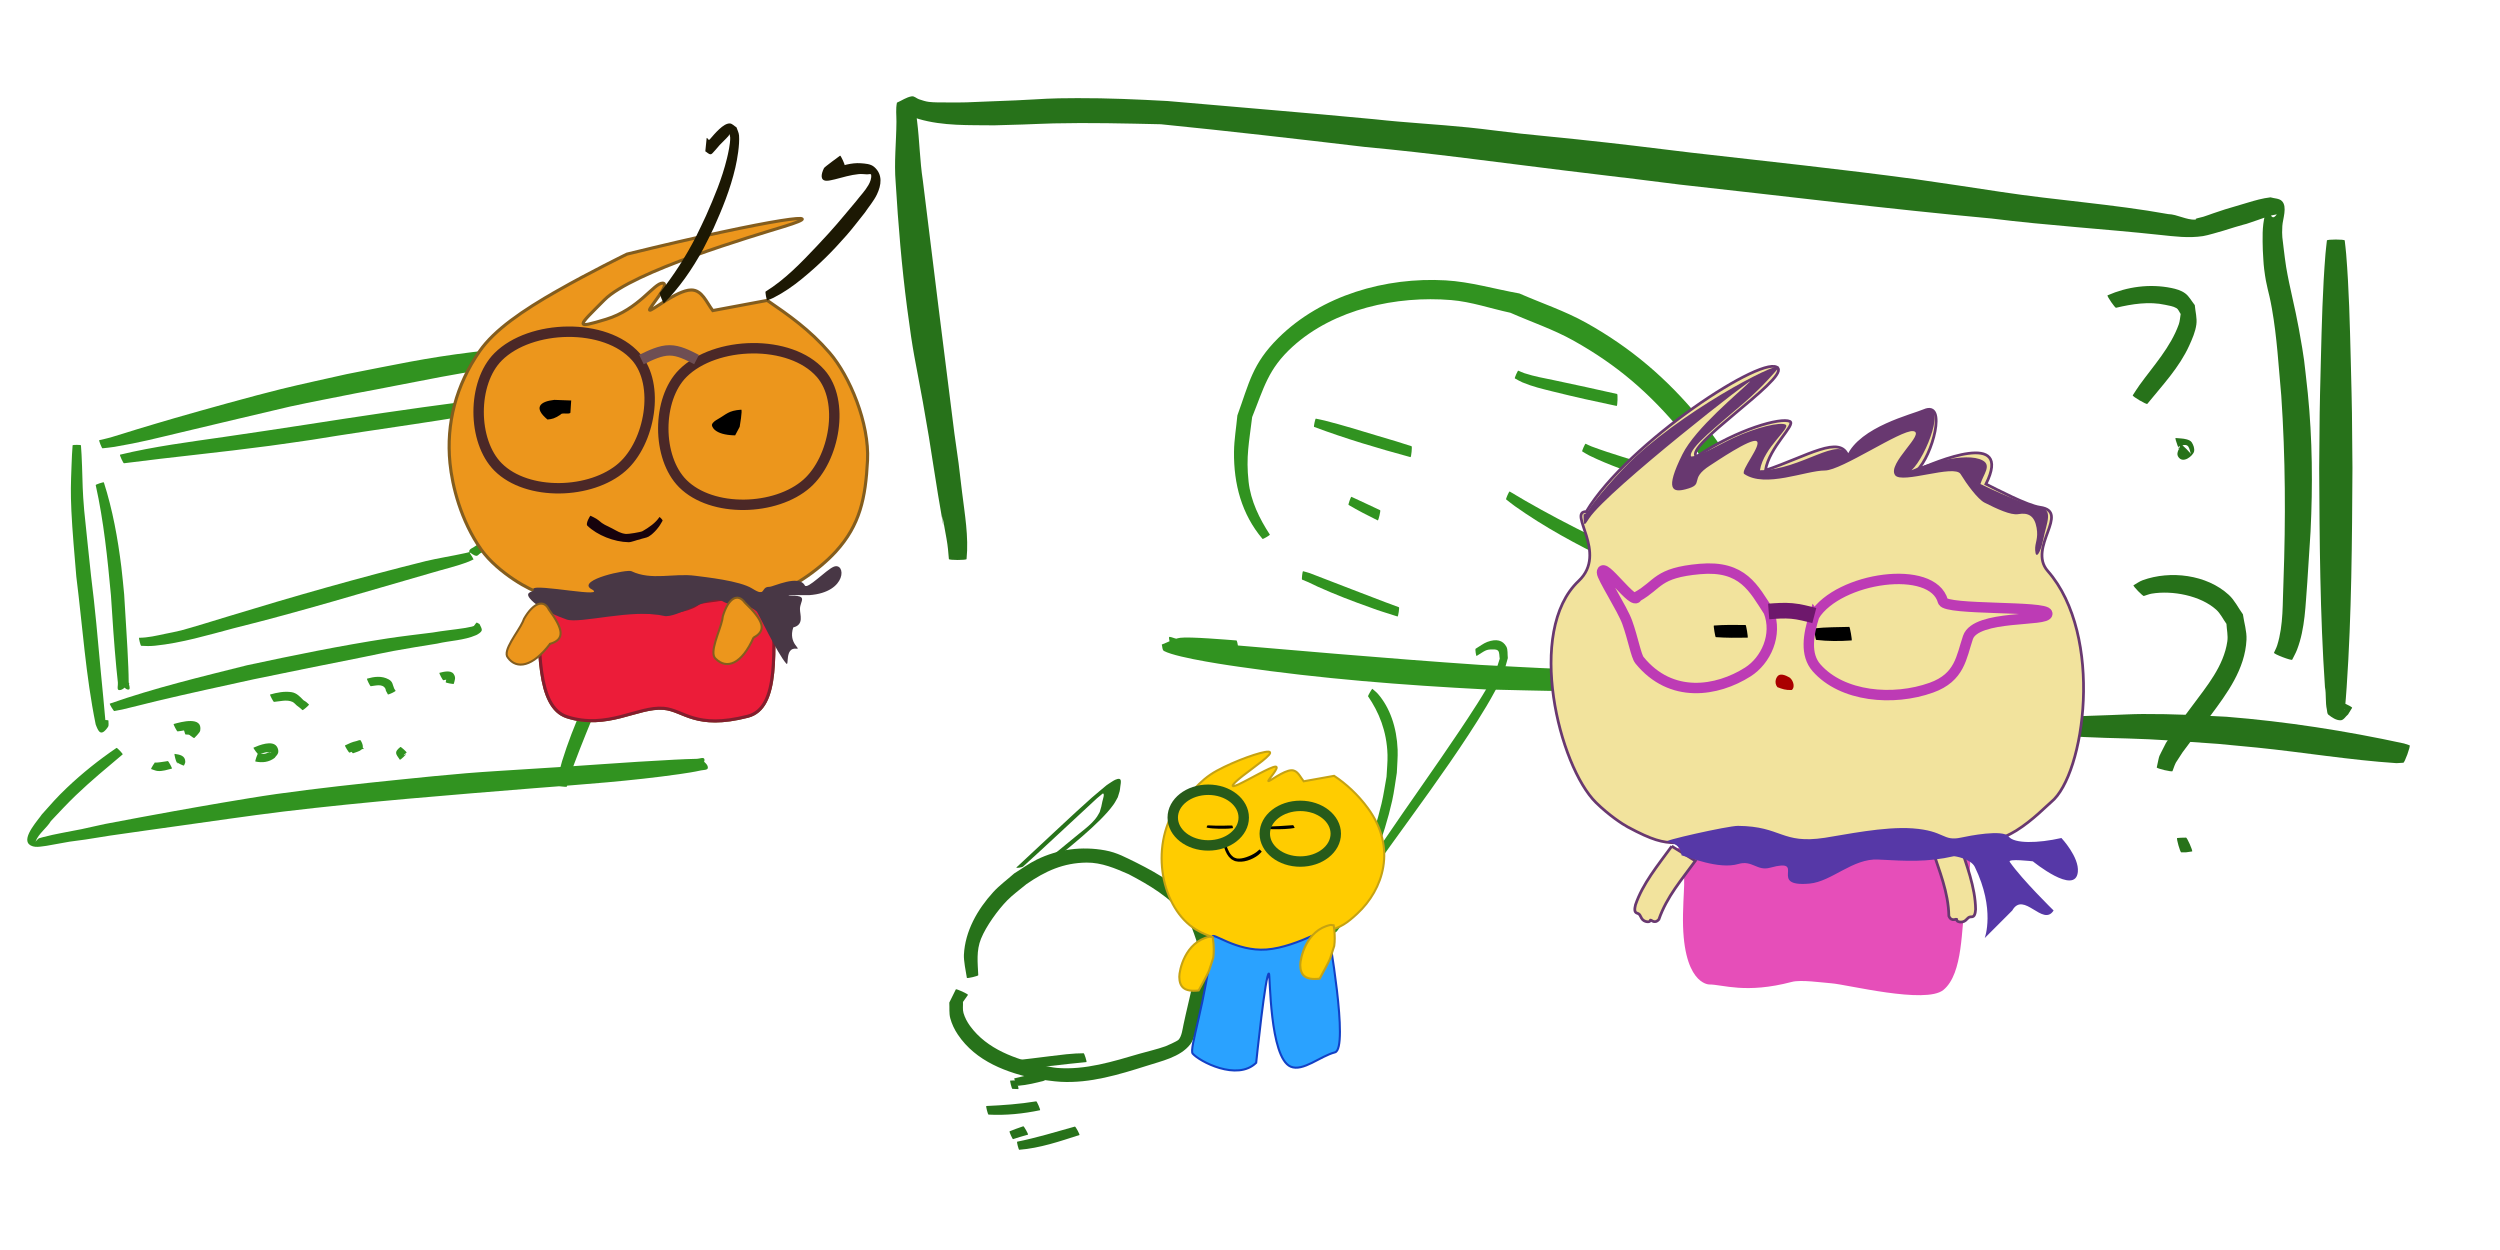 <?xml version="1.0" encoding="UTF-8" standalone="no"?>
<svg
   xmlns:dc="http://purl.org/dc/elements/1.1/"
   xmlns:cc="http://creativecommons.org/ns#"
   xmlns:rdf="http://www.w3.org/1999/02/22-rdf-syntax-ns#"
   xmlns:svg="http://www.w3.org/2000/svg"
   xmlns="http://www.w3.org/2000/svg"
   xmlns:sodipodi="http://sodipodi.sourceforge.net/DTD/sodipodi-0.dtd"
   xmlns:inkscape="http://www.inkscape.org/namespaces/inkscape"
   width="240mm"
   height="120mm"
   viewBox="0 0 240 120"
   version="1.1"
   id="svg877"
   inkscape:version="1.0.1 (3bc2e813f5, 2020-09-07)"
   sodipodi:docname="001credit.svg">
  <defs
     id="defs871">
    <inkscape:path-effect
       effect="bspline"
       id="path-effect4964"
       is_visible="true"
       lpeversion="1"
       weight="33.333"
       steps="2"
       helper_size="0"
       apply_no_weight="true"
       apply_with_weight="true"
       only_selected="false" />
    <inkscape:path-effect
       effect="bspline"
       id="path-effect1155"
       is_visible="true"
       lpeversion="1"
       weight="33.333"
       steps="2"
       helper_size="0"
       apply_no_weight="true"
       apply_with_weight="true"
       only_selected="false" />
    <inkscape:path-effect
       effect="bspline"
       id="path-effect1136"
       is_visible="true"
       lpeversion="1"
       weight="33.333"
       steps="2"
       helper_size="0"
       apply_no_weight="true"
       apply_with_weight="true"
       only_selected="false" />
    <inkscape:path-effect
       effect="bspline"
       id="path-effect1117"
       is_visible="true"
       lpeversion="1"
       weight="33.333"
       steps="2"
       helper_size="0"
       apply_no_weight="true"
       apply_with_weight="true"
       only_selected="false" />
    <inkscape:path-effect
       effect="bspline"
       id="path-effect1049"
       is_visible="true"
       lpeversion="1"
       weight="33.333"
       steps="2"
       helper_size="0"
       apply_no_weight="true"
       apply_with_weight="true"
       only_selected="false" />
    <inkscape:path-effect
       effect="bspline"
       id="path-effect5884"
       is_visible="true"
       lpeversion="1"
       weight="33.333"
       steps="2"
       helper_size="0"
       apply_no_weight="true"
       apply_with_weight="true"
       only_selected="false" />
    <inkscape:path-effect
       effect="bspline"
       id="path-effect5865"
       is_visible="true"
       lpeversion="1"
       weight="33.333"
       steps="2"
       helper_size="0"
       apply_no_weight="true"
       apply_with_weight="true"
       only_selected="false" />
    <inkscape:path-effect
       effect="bspline"
       id="path-effect5861"
       is_visible="true"
       lpeversion="1"
       weight="33.333"
       steps="2"
       helper_size="0"
       apply_no_weight="true"
       apply_with_weight="true"
       only_selected="false" />
    <inkscape:path-effect
       effect="bspline"
       id="path-effect5857"
       is_visible="true"
       lpeversion="1"
       weight="33.333"
       steps="2"
       helper_size="0"
       apply_no_weight="true"
       apply_with_weight="true"
       only_selected="false" />
    <inkscape:path-effect
       effect="bspline"
       id="path-effect5853"
       is_visible="true"
       lpeversion="1"
       weight="33.333"
       steps="2"
       helper_size="0"
       apply_no_weight="true"
       apply_with_weight="true"
       only_selected="false" />
  </defs>
  <sodipodi:namedview
     id="base"
     pagecolor="#ffffff"
     bordercolor="#666666"
     borderopacity="1.0"
     inkscape:pageopacity="0.0"
     inkscape:pageshadow="2"
     inkscape:zoom="2.8"
     inkscape:cx="654.23975"
     inkscape:cy="216.35418"
     inkscape:document-units="mm"
     inkscape:current-layer="layer6"
     inkscape:document-rotation="0"
     showgrid="false"
     inkscape:window-width="1920"
     inkscape:window-height="1001"
     inkscape:window-x="-9"
     inkscape:window-y="-9"
     inkscape:window-maximized="1">
    <inkscape:grid
       type="xygrid"
       id="grid1440" />
  </sodipodi:namedview>
  <g
     inkscape:groupmode="layer"
     id="layer1"
     inkscape:label="tools"
     sodipodi:insensitive="true">
    <path
       style="fill:#319320;fill-opacity:1;stroke:none;stroke-width:1.5;stroke-linecap:square;stroke-miterlimit:4;stroke-dasharray:none;stroke-opacity:1;paint-order:fill markers stroke"
       id="path1259"
       d="m 121.907,51.323 c -1,-1.524 -1.84,-3.239 -2.042,-5.079 -0.265,-2.412 0.051,-3.771 0.341,-6.202 1.128,-2.792 1.517,-4.608 3.875,-6.754 3.99,-3.632 10,-4.916 15.234,-4.481 1.932,0.16 3.791,0.813 5.686,1.219 2.013,0.888 4.119,1.592 6.04,2.665 4.24,2.37 7.308,5.038 10.412,8.769 2.548,3.062 4.759,6.658 6.045,10.455 0.476,1.406 0.591,2.909 0.886,4.364 -0.332,2.401 -0.013,4.056 -2.189,5.648 -2.148,1.571 -6.264,2.119 -8.624,2.278 -4.534,0.306 -11.028,-0.158 -15.444,-0.374 -9.209,-0.629 -18.403,-1.452 -27.6,-2.231 -2.353,-0.199 -2.419,-0.944 -2.241,0.02 2.009,1.01 0.804,0.593 3.769,0.888 0.951,0.095 1.901,0.187 2.852,0.281 0.092,-0.015 -0.118,-1.321 -0.21,-1.306 v 0 c -0.745,-0.054 -4.509,-0.378 -5.391,-0.255 -0.625,0.087 -1.185,0.432 -1.777,0.648 0.073,0.207 0.025,0.519 0.219,0.622 1.319,0.703 6.995,1.483 7.178,1.51 7.849,1.149 15.769,1.767 23.687,2.178 5.472,0.098 10.228,0.41 15.647,-0.305 2.932,-0.387 6.713,-1.215 9.115,-3.236 2.418,-2.035 2.156,-3.695 2.668,-6.583 -0.249,-1.585 -0.29,-3.217 -0.746,-4.755 -1.202,-4.052 -3.435,-7.876 -6.101,-11.121 -3.138,-3.82 -6.613,-6.796 -10.934,-9.205 -2.036,-1.135 -4.269,-1.874 -6.404,-2.81 -2.363,-0.419 -4.693,-1.121 -7.089,-1.257 -5.729,-0.326 -11.908,1.421 -16.055,5.538 -2.498,2.48 -2.79,4.303 -3.927,7.432 -0.108,1.162 -0.309,2.319 -0.323,3.485 -0.036,3.094 0.73,5.992 2.738,8.367 0.029,0.05 0.736,-0.366 0.706,-0.416 z" />
    <path
       style="fill:#319320;fill-opacity:1;stroke:none;stroke-width:1.5;stroke-linecap:square;stroke-miterlimit:4;stroke-dasharray:none;stroke-opacity:1;paint-order:fill markers stroke"
       id="path1261"
       d="m 131.329,66.84 c 1.032,1.503 1.805,3.324 1.872,5.623 0.02,0.672 -0.062,1.4 -0.093,2.1 -0.16,0.859 -0.272,1.701 -0.479,2.576 -0.8,3.371 -2.177,6.915 -3.908,10.387 -0.217,0.436 -0.46,0.868 -0.69,1.302 -0.688,0.699 0.243,0.204 0.375,0.052 0.294,-0.336 0.434,-0.761 0.663,-1.138 0.367,-0.604 0.738,-1.207 1.125,-1.803 1.418,-2.188 1.743,-2.587 3.334,-4.815 2.524,-3.504 5.102,-6.992 7.452,-10.59 1.012,-1.549 2.49,-3.88 3.22,-5.578 0.259,-0.602 0.367,-1.187 0.551,-1.78 -0.045,-0.364 0.015,-0.815 -0.137,-1.093 -0.344,-0.628 -0.963,-0.781 -1.839,-0.457 -0.366,0.135 -0.746,0.437 -1.119,0.656 -0.054,0.037 0.044,0.729 0.098,0.691 v 0 c 0.833,-0.507 0.867,-0.645 1.616,-0.627 0.179,0.004 0.375,0.015 0.466,0.148 0.123,0.18 0.092,0.493 0.138,0.74 -0.177,0.509 -0.286,1.015 -0.532,1.527 -0.711,1.479 -2.431,4.058 -3.283,5.332 -2.388,3.569 -4.91,7.074 -7.32,10.632 -1.562,2.268 -3.129,4.499 -4.39,6.88 -0.336,0.634 -1.139,1.843 -0.274,1.905 0.144,0.01 0.306,-0.325 0.459,-0.488 0.281,-0.453 0.588,-0.899 0.844,-1.36 1.936,-3.485 3.409,-7.4 4.166,-10.777 0.206,-0.919 0.301,-1.799 0.451,-2.698 0.026,-0.739 0.106,-1.508 0.078,-2.217 -0.086,-2.174 -0.761,-4.054 -1.887,-5.352 -0.162,-0.187 -0.363,-0.331 -0.544,-0.496 -0.035,-0.009 -0.448,0.709 -0.412,0.718 z" />
    <path
       style="fill:#319320;fill-opacity:1;stroke:none;stroke-width:1.5;stroke-linecap:square;stroke-miterlimit:4;stroke-dasharray:none;stroke-opacity:1;paint-order:fill markers stroke"
       id="path1263"
       d="m 145.426,36.327 c 0.241,0.126 0.472,0.275 0.723,0.379 1.036,0.431 1.865,0.613 2.977,0.891 2.016,0.503 4.041,0.954 6.075,1.375 0.081,0.003 0.12,-1.146 0.039,-1.149 v 0 c -2.018,-0.454 -4.036,-0.899 -6.06,-1.324 -1.074,-0.226 -1.817,-0.343 -2.829,-0.669 -0.205,-0.066 -0.398,-0.164 -0.597,-0.247 -0.053,-0.023 -0.381,0.721 -0.328,0.744 z" />
    <path
       style="fill:#319320;fill-opacity:1;stroke:none;stroke-width:1.5;stroke-linecap:square;stroke-miterlimit:4;stroke-dasharray:none;stroke-opacity:1;paint-order:fill markers stroke"
       id="path1267"
       d="m 129.461,48.472 c 0.912,0.541 1.855,1.02 2.805,1.489 0.069,0.016 0.299,-0.963 0.23,-0.979 v 0 c -0.921,-0.428 -1.836,-0.869 -2.76,-1.289 -0.055,-0.019 -0.33,0.76 -0.275,0.78 z" />
    <path
       style="fill:#319320;fill-opacity:1;stroke:none;stroke-width:1.5;stroke-linecap:square;stroke-miterlimit:4;stroke-dasharray:none;stroke-opacity:1;paint-order:fill markers stroke"
       id="path1269"
       d="m 144.589,47.944 c 0.281,0.217 0.555,0.445 0.844,0.65 2.833,2.012 5.93,3.69 9.056,5.193 0.871,0.419 1.762,0.794 2.643,1.192 0.091,0.02 0.38,-1.274 0.288,-1.294 v 0 c -4.243,-2.01 -8.476,-4.068 -12.496,-6.504 -0.054,-0.024 -0.39,0.738 -0.336,0.762 z" />
    <path
       style="fill:#319320;fill-opacity:1;stroke:none;stroke-width:1.5;stroke-linecap:square;stroke-miterlimit:4;stroke-dasharray:none;stroke-opacity:1;paint-order:fill markers stroke"
       id="path1271"
       d="m 151.893,43.336 c 0.225,0.13 0.441,0.276 0.674,0.391 1.925,0.946 3.977,1.619 5.99,2.344 5.177,1.866 -0.06,-0.011 4.778,1.72 0.086,0.013 0.273,-1.206 0.187,-1.219 v 0 c -1.872,-0.711 -2.872,-1.109 -4.797,-1.765 -1.966,-0.67 -3.982,-1.215 -5.928,-1.945 -0.198,-0.074 -0.386,-0.176 -0.578,-0.264 -0.052,-0.023 -0.378,0.716 -0.326,0.739 z" />
    <path
       style="fill:#319320;fill-opacity:1;stroke:none;stroke-width:1.5;stroke-linecap:square;stroke-miterlimit:4;stroke-dasharray:none;stroke-opacity:1;paint-order:fill markers stroke"
       id="path1273"
       d="m 126.151,40.981 c 3.032,1.138 6.135,2.053 9.257,2.905 0.074,0.007 0.176,-1.043 0.101,-1.05 v 0 c -2.587,-0.821 -0.297,-0.104 -3.204,-0.982 -1.694,-0.512 -3.389,-1.036 -5.105,-1.473 -0.291,-0.074 -0.588,-0.128 -0.881,-0.192 -0.056,-0.012 -0.224,0.779 -0.168,0.791 z" />
    <path
       style="fill:#319320;fill-opacity:1;stroke:none;stroke-width:1.5;stroke-linecap:square;stroke-miterlimit:4;stroke-dasharray:none;stroke-opacity:1;paint-order:fill markers stroke"
       id="path1275"
       d="m 125,55.641 c 0.204,0.085 0.411,0.165 0.613,0.256 0.304,0.137 0.599,0.293 0.903,0.43 1.649,0.743 3.346,1.394 5.05,1.997 0.851,0.337 1.735,0.567 2.6,0.861 0.063,0.009 0.195,-0.88 0.132,-0.889 v 0 c -0.859,-0.329 -1.729,-0.628 -2.582,-0.974 -1.282,-0.481 -2.554,-0.987 -3.834,-1.475 -0.025,-0.009 -1.994,-0.776 -2.147,-0.828 -0.211,-0.072 -0.429,-0.122 -0.643,-0.183 -0.057,-0.006 -0.149,0.799 -0.092,0.805 z" />
    <path
       style="fill:#319320;fill-opacity:1;stroke:none;stroke-width:1.5;stroke-linecap:square;stroke-miterlimit:4;stroke-dasharray:none;stroke-opacity:1;paint-order:fill markers stroke"
       id="path1285"
       d="m 6.97,42.75 c -0.061,0.917 -0.064,0.876 -0.105,2 -0.064,1.753 -0.094,2.45 -0.012,4.296 0.084,1.877 0.318,4.456 0.472,6.3 0.595,4.734 0.904,9.517 1.86,14.199 0.236,0.611 0.473,1.268 1.175,0.249 0.118,-0.171 0.035,-0.414 0.053,-0.622 0.002,-0.061 -0.865,-0.088 -0.867,-0.027 v 0 c 0.004,0.17 -0.112,0.392 0.011,0.509 0.147,0.14 0.41,0.017 0.605,0.075 0.062,0.018 0.182,0.925 -0.021,-0.298 C 10.008,67.775 9.825,66.125 9.675,64.47 9.395,61.388 9.124,58.306 8.735,55.234 8.705,54.955 8.125,49.499 8.083,49.005 7.912,47.003 7.944,46.633 7.876,44.75 7.835,43.626 7.832,43.667 7.771,42.75 c 0,-0.057 -0.801,-0.057 -0.801,0 z" />
    <path
       style="fill:#319320;fill-opacity:1;stroke:none;stroke-width:1.5;stroke-linecap:square;stroke-miterlimit:4;stroke-dasharray:none;stroke-opacity:1;paint-order:fill markers stroke"
       id="path1287"
       d="m 9.839,43.037 c 0.381,-0.046 0.765,-0.073 1.143,-0.138 2.607,-0.447 3.756,-0.766 6.499,-1.415 1.084,-0.257 9.634,-2.295 10.34,-2.449 2.1,-0.458 4.213,-0.851 6.319,-1.276 5.463,-0.996 10.902,-2.266 16.442,-2.792 0.657,-0.062 3.147,-0.398 3.965,0.414 0.22,0.219 0.036,0.619 0.053,0.929 -1.571,3.789 -3.564,7.476 -4.157,11.59 -0.105,0.729 -0.097,1.471 -0.146,2.206 0.024,1.566 0.315,3.067 0.985,4.483 0.509,1.075 0.3,0.459 0.784,1.332 0.078,0.141 0.134,0.295 0.201,0.442 0.02,0.057 0.832,-0.23 0.811,-0.288 v 0 c -0.073,-0.179 -0.136,-0.362 -0.22,-0.536 -0.373,-0.779 -0.265,-0.331 -0.646,-1.249 -0.544,-1.31 -0.753,-2.689 -0.741,-4.107 0.062,-0.684 0.071,-1.375 0.186,-2.051 0.255,-1.496 0.893,-3.489 1.4,-4.889 0.501,-1.384 1.484,-3.616 1.964,-5.038 0.227,-0.673 0.388,-1.368 0.582,-2.051 -0.143,-0.553 -0.068,-1.216 -0.428,-1.66 -1.099,-1.357 -3.936,-1.123 -5.15,-1.09 -1.547,0.043 -3.09,0.205 -4.626,0.393 -4.591,0.562 -7.511,1.221 -12.105,2.116 -2.102,0.478 -4.212,0.922 -6.305,1.435 -2.592,0.636 -7.516,2.009 -10.196,2.782 -1.227,0.354 -2.45,0.723 -3.673,1.091 -0.842,0.254 -1.675,0.534 -2.52,0.777 -0.354,0.102 -0.716,0.172 -1.074,0.258 -0.055,0.022 0.256,0.803 0.311,0.781 z" />
    <path
       style="fill:#319320;fill-opacity:1;stroke:none;stroke-width:1.5;stroke-linecap:square;stroke-miterlimit:4;stroke-dasharray:none;stroke-opacity:1;paint-order:fill markers stroke"
       id="path1289"
       d="m 10.967,68.261 c 0.257,-0.049 0.515,-0.089 0.77,-0.147 1.11,-0.254 2.21,-0.554 3.319,-0.818 3.088,-0.734 6.191,-1.404 9.291,-2.083 3.53,-0.741 7.07,-1.436 10.606,-2.148 0.928,-0.187 1.853,-0.391 2.784,-0.567 1.216,-0.231 2.973,-0.508 4.225,-0.71 1.237,-0.292 2.569,-0.302 3.752,-0.817 0.109,-0.047 0.554,-0.291 0.54,-0.511 -0.013,-0.198 -0.148,-0.369 -0.221,-0.553 -0.086,-0.047 -0.172,-0.095 -0.258,-0.142 -0.046,-0.032 -0.505,0.624 -0.459,0.656 v 0 c 0.052,0.015 0.104,0.031 0.156,0.046 0.025,-0.112 0.041,-0.225 0.075,-0.335 0.008,-0.026 0.076,-0.068 0.049,-0.066 -0.102,0.01 -0.195,0.068 -0.295,0.09 -0.251,0.056 -0.503,0.105 -0.757,0.145 -0.996,0.156 -2.001,0.243 -2.994,0.42 -1.225,0.152 -3.158,0.384 -4.332,0.565 -4.531,0.698 -9.029,1.62 -13.51,2.581 -4.421,1.11 -8.861,2.172 -13.168,3.682 -0.05,0.03 0.38,0.741 0.43,0.711 z" />
    <path
       style="fill:#319320;fill-opacity:1;stroke:none;stroke-width:1.5;stroke-linecap:square;stroke-miterlimit:4;stroke-dasharray:none;stroke-opacity:1;paint-order:fill markers stroke"
       id="path1291"
       d="m 11.188,71.797 c -1.681,1.144 -3.287,2.423 -4.762,3.825 -1.004,0.954 -1.506,1.553 -2.412,2.565 -0.261,0.424 -1.93,2.199 -1.226,2.859 0.446,0.418 1.177,0.201 1.662,0.155 0.395,-0.072 1.918,-0.352 2.214,-0.398 0.519,-0.08 1.043,-0.134 1.563,-0.212 0.775,-0.116 1.547,-0.255 2.322,-0.371 1.142,-0.172 5.941,-0.841 6.772,-0.958 1.529,-0.216 3.058,-0.438 4.588,-0.648 1.767,-0.242 3.532,-0.493 5.303,-0.705 8.017,-0.961 16.069,-1.591 24.115,-2.245 4.639,-0.362 9.287,-0.686 13.896,-1.347 0.698,-0.1 1.396,-0.207 2.083,-0.36 0.226,-0.05 0.638,-0.017 0.649,-0.249 0.016,-0.342 -0.398,-0.558 -0.597,-0.837 -0.059,-0.016 -0.282,0.818 -0.223,0.834 v 0 c 0.162,-0.275 0.567,-0.515 0.487,-0.824 -0.059,-0.229 -0.471,-0.039 -0.707,-0.035 -0.722,0.012 -1.443,0.047 -2.165,0.083 -4.677,0.235 -9.344,0.628 -14.019,0.898 -1.987,0.134 -3.975,0.239 -5.96,0.402 -2.13,0.175 -4.257,0.396 -6.383,0.612 -3.625,0.368 -8.218,0.867 -11.838,1.382 -1.76,0.251 -3.512,0.551 -5.265,0.844 -1.513,0.253 -3.022,0.53 -4.534,0.795 -1.022,0.187 -5.409,0.984 -6.686,1.243 -0.749,0.152 -1.49,0.341 -2.239,0.494 -1.237,0.253 -2.488,0.445 -3.71,0.77 -0.469,0.144 -0.321,0.032 -0.607,0.316 -0.033,0.032 -0.11,0.144 -0.094,0.101 0.283,-0.77 1.069,-1.286 1.473,-1.968 0.769,-0.814 1.585,-1.695 2.392,-2.468 1.438,-1.377 2.975,-2.65 4.497,-3.931 0.044,-0.042 -0.547,-0.663 -0.591,-0.621 z" />
    <path
       style="fill:#319320;fill-opacity:1;stroke:none;stroke-width:1.5;stroke-linecap:square;stroke-miterlimit:4;stroke-dasharray:none;stroke-opacity:1;paint-order:fill markers stroke"
       id="path1293"
       d="m 58.29,62.988 c -1.661,3.252 -3.248,6.581 -4.329,10.078 -0.149,0.483 -0.257,0.978 -0.385,1.468 -0.023,0.289 -0.046,0.577 -0.068,0.866 -0.008,0.064 0.899,0.182 0.907,0.118 v 0 c 0.06,-0.242 0.119,-0.484 0.179,-0.726 1.361,-3.89 3.083,-7.64 4.524,-11.501 0.021,-0.059 -0.807,-0.362 -0.828,-0.304 z" />
    <path
       style="fill:#319320;fill-opacity:1;stroke:none;stroke-width:1.5;stroke-linecap:square;stroke-miterlimit:4;stroke-dasharray:none;stroke-opacity:1;paint-order:fill markers stroke"
       id="path1295"
       d="m 17.814,70.512 c 0.191,0.008 0.382,0.015 0.574,0.023 0.059,-0.015 -0.156,-0.856 -0.216,-0.841 v 0 c -0.187,0.008 -0.374,0.015 -0.562,0.023 -0.056,0.014 0.148,0.809 0.204,0.794 z" />
    <path
       style="fill:#319320;fill-opacity:1;stroke:none;stroke-width:1.5;stroke-linecap:square;stroke-miterlimit:4;stroke-dasharray:none;stroke-opacity:1;paint-order:fill markers stroke"
       id="path1297"
       d="m 16.958,73.148 c 0.008,0.023 0.006,0.052 0.023,0.07 0.248,0.266 -0.003,-0.044 -0.028,-0.077 -0.025,0.05 0.683,0.399 0.708,0.349 v 0 c 0.042,-0.117 0.126,-0.226 0.127,-0.35 0.004,-0.616 -0.553,-0.702 -1.028,-0.768 -0.055,0.014 0.144,0.79 0.199,0.776 z" />
    <path
       style="fill:#319320;fill-opacity:1;stroke:none;stroke-width:1.5;stroke-linecap:square;stroke-miterlimit:4;stroke-dasharray:none;stroke-opacity:1;paint-order:fill markers stroke"
       id="path1299"
       d="m 17.046,70.216 c 0.46,-0.035 0.908,-0.214 1.369,-0.117 0.081,0.017 0.228,0.148 0.238,0.066 0.051,-0.413 -0.407,-0.07 -0.419,-0.062 -0.081,0.083 -0.163,0.166 -0.244,0.249 -0.035,0.047 0.624,0.547 0.66,0.5 v 0 c 0.088,-0.091 0.176,-0.182 0.265,-0.273 0.102,-0.15 0.278,-0.272 0.307,-0.451 0.231,-1.401 -1.853,-0.819 -2.55,-0.622 -0.05,0.026 0.324,0.737 0.374,0.71 z" />
    <path
       style="fill:#319320;fill-opacity:1;stroke:none;stroke-width:1.5;stroke-linecap:square;stroke-miterlimit:4;stroke-dasharray:none;stroke-opacity:1;paint-order:fill markers stroke"
       id="path1301"
       d="m 16.11,73.063 c 0.169,-0.029 -1.643,0.287 -1.169,0.073 -0.049,-0.03 -0.48,0.663 -0.431,0.693 v 0 c 0.212,0.062 0.417,0.169 0.637,0.187 0.438,0.037 0.938,-0.124 1.355,-0.23 0.051,-0.028 -0.341,-0.751 -0.392,-0.724 z" />
    <path
       style="fill:#319320;fill-opacity:1;stroke:none;stroke-width:1.5;stroke-linecap:square;stroke-miterlimit:4;stroke-dasharray:none;stroke-opacity:1;paint-order:fill markers stroke"
       id="path1303"
       d="m 26.306,67.381 c 0.577,-0.045 1.212,-0.249 1.772,-5.29e-4 0.132,0.059 0.301,0.241 0.398,0.334 0.405,0.31 0.218,0.156 0.562,0.457 0.038,0.044 0.665,-0.496 0.626,-0.54 v 0 c -0.369,-0.328 -0.185,-0.195 -0.539,-0.417 -0.318,-0.332 -0.646,-0.691 -1.132,-0.767 -0.693,-0.109 -1.399,0.04 -2.062,0.224 -0.05,0.026 0.324,0.737 0.374,0.71 z" />
    <path
       style="fill:#319320;fill-opacity:1;stroke:none;stroke-width:1.5;stroke-linecap:square;stroke-miterlimit:4;stroke-dasharray:none;stroke-opacity:1;paint-order:fill markers stroke"
       id="path1305"
       d="m 35.59,65.877 c 0.452,-0.043 1.136,-0.278 1.409,0.241 0.03,0.057 0.031,0.126 0.046,0.189 0.064,0.119 0.128,0.239 0.193,0.358 0.025,0.053 0.767,-0.298 0.743,-0.351 v 0 c -0.047,-0.072 -0.105,-0.137 -0.14,-0.215 -0.161,-0.364 -0.117,-0.653 -0.533,-0.88 -0.668,-0.365 -1.387,-0.263 -2.075,-0.068 -0.051,0.025 0.306,0.751 0.357,0.726 z" />
    <path
       style="fill:#319320;fill-opacity:1;stroke:none;stroke-width:1.5;stroke-linecap:square;stroke-miterlimit:4;stroke-dasharray:none;stroke-opacity:1;paint-order:fill markers stroke"
       id="path1307"
       d="m 33.546,72.252 c 0.453,-0.16 0.63,-0.238 1.096,-0.342 0.089,-0.02 0.324,0.04 0.272,-0.035 -0.598,-0.86 -0.804,-0.553 -1.484,-0.258 -0.049,0.033 0.411,0.731 0.46,0.699 v 0 c 0.573,-0.228 1.294,-0.264 0.747,-1.216 -0.068,-0.118 -0.273,0.009 -0.405,0.039 -0.5,0.112 -0.661,0.214 -1.111,0.422 -0.049,0.03 0.377,0.72 0.426,0.69 z" />
    <path
       style="fill:#319320;fill-opacity:1;stroke:none;stroke-width:1.5;stroke-linecap:square;stroke-miterlimit:4;stroke-dasharray:none;stroke-opacity:1;paint-order:fill markers stroke"
       id="path1309"
       d="m 24.813,72.416 c 0.365,-0.058 0.74,-0.292 1.117,-0.184 0.042,0.012 0.159,0.07 0.116,0.062 -0.378,-0.073 0.13,-0.102 -0.34,-0.042 -0.3,0.198 -0.615,0.097 -0.936,0.106 -0.053,-0.018 -0.306,0.73 -0.253,0.748 v 0 c 0.671,0.138 1.29,0.071 1.847,-0.345 0.115,-0.173 0.305,-0.314 0.345,-0.518 0.038,-0.192 -0.022,-0.409 -0.131,-0.571 -0.432,-0.646 -1.704,-0.134 -2.243,0.104 -0.045,0.034 0.432,0.674 0.478,0.64 z" />
    <path
       style="fill:#319320;fill-opacity:1;stroke:none;stroke-width:1.5;stroke-linecap:square;stroke-miterlimit:4;stroke-dasharray:none;stroke-opacity:1;paint-order:fill markers stroke"
       id="path1311"
       d="m 42.559,65.302 c 0.237,-0.032 0.253,-0.084 0.404,-0.019 0.026,0.011 0.093,0.062 0.076,0.039 -0.211,-0.283 -0.212,-0.011 -0.252,0.175 -0.011,0.055 0.767,0.204 0.777,0.149 v 0 c 0.086,-0.344 0.234,-0.589 -0.018,-0.95 -0.273,-0.391 -0.992,-0.201 -1.362,-0.104 -0.05,0.026 0.324,0.737 0.374,0.71 z" />
    <path
       style="fill:#319320;fill-opacity:1;stroke:none;stroke-width:1.5;stroke-linecap:square;stroke-miterlimit:4;stroke-dasharray:none;stroke-opacity:1;paint-order:fill markers stroke"
       id="path1313"
       d="m 38.438,71.707 c -0.632,0.512 -0.45,0.648 -0.052,1.228 0.039,0.042 0.638,-0.511 0.599,-0.553 v 0 c -0.139,0.116 -0.457,0.265 0.051,-0.133 0.038,-0.042 -0.559,-0.583 -0.597,-0.541 z" />
    <path
       style="fill:#319320;fill-opacity:1;stroke:none;stroke-width:1.5;stroke-linecap:square;stroke-miterlimit:4;stroke-dasharray:none;stroke-opacity:1;paint-order:fill markers stroke"
       id="path1315"
       d="m 9.188,46.568 c 0.776,3.482 1.133,7.036 1.462,10.582 0.145,2.315 0.301,4.629 0.517,6.939 0.045,0.48 0.09,0.961 0.149,1.439 0.03,0.242 -0.126,0.705 0.117,0.722 0.394,0.029 0.665,-0.427 0.997,-0.641 0.008,-0.062 -0.875,-0.179 -0.883,-0.117 v 0 c 0.261,0.237 0.432,0.719 0.784,0.71 0.244,-0.006 0.026,-0.487 0.024,-0.73 -0.003,-0.483 -0.019,-0.966 -0.038,-1.448 -0.09,-2.328 -0.272,-4.652 -0.399,-6.978 -0.09,-0.875 -0.162,-1.752 -0.27,-2.624 -0.34,-2.737 -0.834,-5.483 -1.678,-8.113 -0.018,-0.055 -0.802,0.204 -0.783,0.259 z" />
    <path
       style="fill:#319320;fill-opacity:1;stroke:none;stroke-width:1.5;stroke-linecap:square;stroke-miterlimit:4;stroke-dasharray:none;stroke-opacity:1;paint-order:fill markers stroke"
       id="path1317"
       d="m 11.898,44.473 c 4.658,-0.604 9.335,-1.049 13.99,-1.674 1.353,-0.182 2.702,-0.385 4.054,-0.578 6.515,-1.076 13.079,-1.877 19.563,-3.138 0.763,-0.156 1.514,-0.261 2.239,-0.547 0.097,-0.038 0.303,-0.075 0.262,-0.171 -0.35,-0.82 -0.636,-0.75 -1.199,-0.384 -0.26,0.169 -0.48,0.392 -0.72,0.589 -0.222,0.269 -0.478,0.513 -0.666,0.807 -1.29,2.011 -1.115,4.495 -0.984,6.766 0.072,1.077 0.28,2.136 0.433,3.202 0.022,0.153 0.041,0.308 0.047,0.463 0.002,0.055 -0.007,0.111 -0.024,0.162 -0.01,0.029 5.29e-4,-0.061 5.29e-4,-0.092 -0.015,-0.002 -0.03,-0.004 -0.046,-0.006 -0.045,0.033 0.416,0.663 0.461,0.63 v 0 c 0.06,-0.038 0.119,-0.077 0.179,-0.115 0.066,-0.089 0.15,-0.167 0.198,-0.268 0.233,-0.494 0.064,-1.209 0.011,-1.704 -0.151,-1.417 -0.09,-0.798 -0.219,-2.323 -0.12,-2.01 -0.353,-4.393 0.742,-6.203 0.156,-0.258 0.372,-0.473 0.558,-0.71 0.182,-0.166 0.349,-0.35 0.545,-0.499 0.131,-0.099 0.389,-0.083 0.429,-0.242 0.201,-0.796 -0.036,-0.786 -0.403,-0.735 -0.275,0.038 -0.548,0.089 -0.823,0.125 -0.485,0.065 -0.971,0.119 -1.457,0.178 -1.588,0.204 -3.18,0.382 -4.768,0.59 -4.986,0.651 -9.961,1.397 -14.928,2.171 -3.554,0.54 -4.334,0.664 -7.842,1.175 -3.349,0.487 -6.714,0.911 -10.009,1.707 -0.058,0.027 0.321,0.851 0.379,0.824 z" />
    <path
       style="fill:#319320;fill-opacity:1;stroke:none;stroke-width:1.5;stroke-linecap:square;stroke-miterlimit:4;stroke-dasharray:none;stroke-opacity:1;paint-order:fill markers stroke"
       id="path1319"
       d="m 13.556,61.998 c 0.491,0.021 0.787,0.044 1.332,-0.011 2.544,-0.26 5.082,-1.02 7.542,-1.673 6.394,-1.585 12.693,-3.511 19.023,-5.326 1.19,-0.359 2.415,-0.628 3.574,-1.085 0.115,-0.045 0.224,-0.104 0.335,-0.158 0.031,-0.015 0.106,-0.017 0.092,-0.049 -0.107,-0.248 -0.276,-0.465 -0.414,-0.698 0.228,0.12 0.427,0.333 0.683,0.361 0.15,0.017 0.253,-0.167 0.383,-0.243 0.196,-0.114 0.394,-0.225 0.596,-0.326 0.289,-0.144 0.988,-0.448 1.3,-0.585 0.052,-0.035 -0.444,-0.775 -0.497,-0.74 v 0 c -0.704,0.294 -1.387,0.595 -2.008,1.047 -0.156,0.113 -0.412,0.181 -0.444,0.371 -0.048,0.29 0.16,0.565 0.241,0.848 -0.072,-0.239 -0.103,-0.495 -0.216,-0.718 -0.021,-0.041 -0.092,0.012 -0.137,0.021 -0.113,0.023 -0.225,0.05 -0.338,0.076 -1.237,0.276 -2.491,0.459 -3.724,0.755 -6.398,1.591 -12.738,3.399 -19.042,5.328 -0.681,0.208 -3.589,1.106 -4.443,1.325 -0.509,0.131 -1.027,0.222 -1.541,0.33 -0.825,0.174 -1.65,0.374 -2.498,0.377 -0.055,0.014 0.144,0.79 0.199,0.776 z" />
    <path
       style="fill:#27721a;fill-opacity:1;stroke:none;stroke-width:1;stroke-linecap:square;stroke-miterlimit:4;stroke-dasharray:none;stroke-opacity:1;paint-order:fill markers stroke"
       id="path1491"
       d="m 93.913,93.618 c -0.054,-1.198 -0.204,-2.349 0.267,-3.506 0.493,-1.211 1.616,-2.755 2.501,-3.663 0.568,-0.582 1.242,-1.052 1.863,-1.577 1.815,-1.251 3.533,-2.038 5.769,-2.063 1.433,-0.016 2.759,0.555 4.038,1.115 1.964,1.033 4.002,2.222 5.376,4.01 0.696,0.907 0.758,1.319 1.122,2.345 0.029,0.409 0.097,0.817 0.087,1.227 -0.02,0.899 -0.247,2.043 -0.43,2.913 -0.279,1.327 -0.616,2.642 -0.895,3.969 -0.08,0.37 -0.16,1.09 -0.464,1.421 -0.146,0.159 -1.166,0.6 -1.255,0.632 -0.813,0.289 -1.658,0.478 -2.488,0.715 -2.565,0.75 -5.21,1.584 -7.923,1.365 -0.46,-0.037 -0.91,-0.157 -1.365,-0.236 -2.612,-0.612 -5.354,-1.537 -6.996,-3.8 -0.271,-0.374 -0.493,-0.793 -0.623,-1.235 -0.1,-0.34 -0.035,-0.708 -0.052,-1.062 0.16,-0.226 0.32,-0.451 0.479,-0.677 0.038,-0.082 -1.125,-0.614 -1.163,-0.532 v 0 c -0.209,0.423 -0.419,0.847 -0.628,1.27 0.031,0.499 -0.036,1.013 0.092,1.497 0.147,0.554 0.402,1.085 0.721,1.562 1.739,2.598 4.724,3.69 7.663,4.29 0.743,0.085 1.483,0.215 2.23,0.256 2.813,0.152 5.572,-0.69 8.215,-1.526 1.403,-0.459 3.249,-0.83 4.211,-2.073 0.339,-0.438 0.472,-1.117 0.614,-1.626 0.577,-2.278 1.403,-4.868 1.384,-7.216 -0.004,-0.499 -0.094,-0.993 -0.141,-1.49 -0.401,-1.22 -0.463,-1.71 -1.256,-2.8 -1.426,-1.961 -3.611,-3.218 -5.736,-4.29 -1.043,-0.505 -1.874,-0.988 -3.046,-1.201 -2.246,-0.407 -4.508,-0.113 -6.558,0.891 -0.76,0.372 -1.443,0.885 -2.164,1.328 -0.67,0.598 -1.406,1.13 -2.011,1.793 -1.515,1.66 -2.704,3.744 -2.816,6.019 -0.027,0.552 0.183,1.623 0.285,2.214 0.018,0.077 1.112,-0.182 1.093,-0.258 z" />
    <path
       style="fill:#27721a;fill-opacity:1;stroke:none;stroke-width:1;stroke-linecap:square;stroke-miterlimit:4;stroke-dasharray:none;stroke-opacity:1;paint-order:fill markers stroke"
       id="path1493"
       d="m 98.227,83.179 c 2.076,-1.872 4.079,-3.771 6.124,-5.654 1.222,-1.125 0.829,-0.799 1.509,-1.346 0.233,-0.042 0.007,0.573 -0.032,0.757 -0.137,0.66 -0.055,0.334 -0.254,1.017 -0.183,0.304 -0.247,0.529 -0.782,1.06 -0.416,0.412 -0.779,0.677 -1.194,1.017 -3.303,2.701 0.713,-0.562 -2.854,2.331 -1.919,1.554 -0.973,0.784 -2.837,2.308 -0.118,0.088 -0.633,1.032 -0.515,0.944 v 0 c 1.824,-1.485 0.888,-0.727 2.805,-2.272 2.176,-1.767 5.416,-4.297 6.693,-6.094 0.198,-0.279 0.279,-0.474 0.418,-0.711 0.198,-0.638 0.181,-0.504 0.243,-1.041 0.042,-0.363 0.226,-0.955 -0.489,-0.637 -0.202,0.09 -0.537,0.334 -0.806,0.501 -0.481,0.406 -0.965,0.8 -1.444,1.217 -0.763,0.666 -2.223,2.026 -2.908,2.662 -1.445,1.342 -2.876,2.686 -4.321,4.028 -0.106,0.103 0.537,0.019 0.643,-0.085 z" />
    <path
       style="fill:#27721a;fill-opacity:1;stroke:none;stroke-width:1;stroke-linecap:square;stroke-miterlimit:4;stroke-dasharray:none;stroke-opacity:1;paint-order:fill markers stroke"
       id="path1495"
       d="m 97.011,102.729 c 1.902,-0.157 3.794,-0.398 5.691,-0.606 1.163,-0.115 0.631,-0.06 1.597,-0.163 0.06,-0.019 -0.209,-0.866 -0.269,-0.847 v 0 c -1.009,0.029 -0.457,0.002 -1.655,0.095 -1.101,0.122 -2.198,0.265 -3.297,0.4 -0.829,0.102 -1.07,0.104 -1.85,0.258 -0.193,0.038 -0.383,0.092 -0.574,0.138 -0.051,0.025 0.306,0.751 0.357,0.726 z" />
    <path
       style="fill:#27721a;fill-opacity:1;stroke:none;stroke-width:1;stroke-linecap:square;stroke-miterlimit:4;stroke-dasharray:none;stroke-opacity:1;paint-order:fill markers stroke"
       id="path1497"
       d="m 97.189,104.53 c 0.191,0.008 0.382,0.015 0.574,0.023 0.059,-0.015 -0.156,-0.856 -0.216,-0.841 v 0 c -0.187,0.008 -0.374,0.015 -0.562,0.023 -0.056,0.014 0.148,0.809 0.204,0.794 z" />
    <path
       style="fill:#27721a;fill-opacity:1;stroke:none;stroke-width:1;stroke-linecap:square;stroke-miterlimit:4;stroke-dasharray:none;stroke-opacity:1;paint-order:fill markers stroke"
       id="path1499"
       d="m 97.743,104.234 c 0.868,-0.071 1.705,-0.275 2.544,-0.497 0.056,-0.028 -0.341,-0.826 -0.398,-0.798 v 0 c -0.838,0.208 -1.685,0.371 -2.52,0.585 -0.05,0.026 0.324,0.737 0.374,0.71 z" />
    <path
       style="fill:#27721a;fill-opacity:1;stroke:none;stroke-width:1;stroke-linecap:square;stroke-miterlimit:4;stroke-dasharray:none;stroke-opacity:1;paint-order:fill markers stroke"
       id="path1501"
       d="m 94.898,107.002 c 1.657,0.089 3.327,-0.081 4.947,-0.422 0.06,-0.026 -0.308,-0.878 -0.368,-0.852 v 0 c -1.583,0.261 -3.189,0.377 -4.792,0.448 -0.058,0.015 0.154,0.84 0.212,0.825 z" />
    <path
       style="fill:#27721a;fill-opacity:1;stroke:none;stroke-width:1;stroke-linecap:square;stroke-miterlimit:4;stroke-dasharray:none;stroke-opacity:1;paint-order:fill markers stroke"
       id="path1503"
       d="m 97.253,109.357 c 0.892,-0.282 0.414,-0.137 1.435,-0.431 0.057,-0.032 -0.396,-0.837 -0.453,-0.805 v 0 c -0.975,0.347 -0.538,0.182 -1.315,0.484 -0.053,0.024 0.28,0.774 0.333,0.751 z" />
    <path
       style="fill:#27721a;fill-opacity:1;stroke:none;stroke-width:1;stroke-linecap:square;stroke-miterlimit:4;stroke-dasharray:none;stroke-opacity:1;paint-order:fill markers stroke"
       id="path1505"
       d="m 97.845,110.379 c 1.995,-0.157 3.893,-0.809 5.783,-1.419 0.057,-0.031 -0.381,-0.84 -0.438,-0.809 v 0 c -1.841,0.512 -3.669,1.076 -5.544,1.452 -0.055,0.014 0.144,0.79 0.199,0.776 z" />
    <path
       style="fill:#27721a;fill-opacity:1;stroke:none;stroke-width:1;stroke-linecap:square;stroke-miterlimit:4;stroke-dasharray:none;stroke-opacity:1;paint-order:fill markers stroke"
       id="path1555"
       d="m 92.79,53.667 c 0.215,-2.159 -0.178,-4.331 -0.438,-6.469 -0.482,-3.972 -0.147,-1.444 -0.732,-5.602 -1.026,-8.089 -2.037,-16.181 -3.028,-24.274 -0.291,-1.892 -0.315,-3.804 -0.552,-5.701 -0.022,-0.175 -0.14,-1.304 -0.275,-1.567 -0.314,0.238 -0.735,0.379 -0.942,0.715 -0.075,0.121 0.242,0.151 0.371,0.212 0.328,0.156 0.649,0.337 0.998,0.44 2.347,0.691 4.847,0.58 7.258,0.612 0.921,-0.027 1.842,-0.049 2.762,-0.08 0.979,-0.032 1.957,-0.085 2.936,-0.107 3.43,-0.079 6.864,0.005 10.293,0.083 6.538,0.655 13.066,1.406 19.591,2.179 6.411,0.592 12.787,1.48 19.177,2.26 12.829,1.566 -1.945,-0.274 11.026,1.35 9.981,1.094 19.943,2.339 29.942,3.258 5.385,0.675 10.803,0.996 16.196,1.577 1.376,0.144 2.734,0.324 4.113,0.114 0.436,-0.066 1.589,-0.413 1.948,-0.516 0.375,-0.116 0.749,-0.237 1.125,-0.349 1.742,-0.515 0.46,-0.084 2.144,-0.665 0.62,-0.214 1.222,-0.468 1.873,-0.558 -0.588,0.816 -0.633,-0.426 -0.957,-0.332 -0.141,0.041 -0.141,0.261 -0.179,0.402 -0.293,1.109 -0.235,2.257 -0.209,3.388 0.042,0.593 0.052,1.189 0.126,1.778 0.239,1.902 0.414,1.93 0.747,3.811 0.489,2.754 0.641,5.572 0.897,8.353 0.405,5.932 0.428,11.881 0.213,17.82 -0.1,2.052 0.021,4.169 -0.604,6.157 -0.077,0.245 -0.205,0.471 -0.307,0.706 -0.047,0.124 1.702,0.792 1.749,0.668 v 0 c 0.152,-0.314 0.331,-0.616 0.457,-0.941 0.799,-2.065 0.811,-4.321 0.992,-6.494 0.017,-0.256 0.307,-4.756 0.313,-4.876 0.214,-4.42 0.178,-8.855 -0.264,-13.261 -0.39,-3.448 -0.271,-2.908 -0.867,-6.235 -0.353,-1.974 -0.88,-3.914 -1.213,-5.89 -0.095,-0.566 -0.153,-1.138 -0.229,-1.708 -0.127,-1.112 -0.19,-1.204 -0.138,-2.219 0.034,-0.663 0.509,-1.864 -0.043,-2.408 -0.272,-0.269 -0.727,-0.236 -1.091,-0.354 -0.768,0.088 -1.472,0.294 -2.213,0.516 -0.718,0.215 -1.44,0.418 -2.156,0.641 -0.37,0.115 -0.736,0.245 -1.104,0.368 -0.323,0.112 -0.642,0.234 -0.969,0.337 -0.237,0.074 -0.487,0.105 -0.72,0.192 -0.03,0.011 -0.003,0.088 -0.034,0.089 -0.897,0.042 -1.739,-0.506 -2.625,-0.533 -5.31,-0.959 -10.703,-1.317 -16.036,-2.129 -1.725,-0.261 -6.654,-1.011 -8.17,-1.216 -7.179,-0.97 -14.382,-1.729 -21.578,-2.554 -4.842,-0.587 -6.247,-0.775 -11.077,-1.29 -1.778,-0.19 -3.559,-0.348 -5.336,-0.542 -1.657,-0.181 -3.308,-0.417 -4.966,-0.586 -3.001,-0.305 -6.016,-0.455 -9.014,-0.788 -6.624,-0.632 -13.256,-1.164 -19.884,-1.75 -2.887,-0.158 -5.761,-0.287 -8.654,-0.277 -3.114,0.011 -2.817,0.069 -5.891,0.213 -0.899,0.042 -1.799,0.072 -2.699,0.107 -1.879,0.077 -2.192,0.114 -4.123,0.092 -0.518,-0.006 -1.04,0.009 -1.555,-0.053 C 88.847,9.741 88.534,9.631 88.224,9.53 87.986,9.453 87.776,9.209 87.529,9.247 c -0.51,0.078 -0.949,0.405 -1.424,0.608 -0.129,0.651 -0.042,1.169 -0.047,1.841 -0.014,1.943 -0.237,3.881 -0.074,5.826 0.244,4.03 0.577,8.054 1.101,12.058 0.597,4.561 0.712,4.599 1.507,9.001 0.2,1.108 0.383,2.219 0.575,3.328 0.304,1.86 0.573,3.726 0.884,5.586 1.175,7.024 -0.209,-1.552 0.814,4.22 0.137,0.774 0.163,1.216 0.227,1.953 0,0.12 1.699,0.12 1.699,0 z" />
    <path
       style="fill:#27721a;fill-opacity:1;stroke:none;stroke-width:1;stroke-linecap:square;stroke-miterlimit:4;stroke-dasharray:none;stroke-opacity:1;paint-order:fill markers stroke"
       id="path1557"
       d="m 197.921,70.6 c 2.793,0.271 5.603,0.232 8.403,0.372 2.204,0.11 4.403,0.296 6.604,0.439 1.241,0.118 2.482,0.228 3.722,0.354 4.475,0.454 8.926,1.2 13.415,1.498 0.217,-0.013 0.434,-0.027 0.651,-0.04 0.118,0.043 0.724,-1.63 0.606,-1.673 v 0 c -0.177,-0.059 -0.353,-0.117 -0.53,-0.176 -5.627,-1.221 -11.319,-2.107 -17.062,-2.567 -3.103,-0.15 -4.875,-0.272 -8.03,-0.263 -1.01,0.003 -2.018,0.066 -3.027,0.1 -1.729,0.059 -3.462,0.098 -5.185,0.272 -0.119,0.031 0.313,1.716 0.433,1.685 z" />
    <path
       style="fill:#27721a;fill-opacity:1;stroke:none;stroke-width:1;stroke-linecap:square;stroke-miterlimit:4;stroke-dasharray:none;stroke-opacity:1;paint-order:fill markers stroke"
       id="path1559"
       d="m 223.383,23.086 c -0.046,0.435 -0.103,0.868 -0.139,1.304 -0.273,3.368 -0.354,6.749 -0.439,10.125 -0.144,5.741 -0.109,4.518 -0.163,10.408 0.037,7.016 0.078,14.039 0.555,21.041 0.135,0.703 0.025,1.456 0.183,2.158 0.038,0.168 0.016,0.388 0.152,0.494 0.335,0.262 0.735,0.538 1.161,0.532 0.304,-0.004 0.48,-0.373 0.719,-0.559 0.131,-0.213 0.262,-0.425 0.392,-0.638 0.052,-0.114 -1.564,-0.845 -1.616,-0.731 v 0 c -0.054,0.122 -0.109,0.245 -0.164,0.367 0.556,-0.062 0.222,-0.072 1.105,0.513 0.011,0.007 -0.033,0.034 -0.032,0.021 0.005,-0.129 0.033,-0.256 0.045,-0.385 0.022,-0.23 0.04,-0.461 0.058,-0.692 0.028,-0.36 0.053,-0.721 0.08,-1.081 0.477,-7.002 0.517,-14.025 0.555,-21.041 -0.053,-5.89 -0.018,-4.667 -0.163,-10.408 -0.085,-3.376 -0.166,-6.758 -0.439,-10.125 -0.035,-0.436 -0.092,-0.869 -0.139,-1.304 0,-0.121 -1.712,-0.121 -1.712,0 z" />
    <path
       style="fill:#27721a;fill-opacity:1;stroke:none;stroke-width:1;stroke-linecap:square;stroke-miterlimit:4;stroke-dasharray:none;stroke-opacity:1;paint-order:fill markers stroke"
       id="path1561"
       d="m 203.147,29.545 c 1.521,-0.36 3.163,-0.625 4.714,-0.282 0.365,0.081 0.754,0.126 1.075,0.317 0.199,0.118 0.272,0.375 0.408,0.563 -0.06,0.332 -0.068,0.678 -0.181,0.995 -0.785,2.195 -2.422,3.967 -3.763,5.823 -0.232,0.321 -0.437,0.66 -0.656,0.99 -0.058,0.099 1.34,0.92 1.398,0.821 v 0 c 1.447,-1.782 3.069,-3.489 4.029,-5.608 0.292,-0.644 0.584,-1.31 0.679,-2.011 0.084,-0.617 -0.1,-1.242 -0.151,-1.863 -0.311,-0.378 -0.536,-0.848 -0.932,-1.135 -0.387,-0.281 -0.871,-0.418 -1.34,-0.512 -2.05,-0.412 -4.205,-0.125 -6.104,0.711 -0.084,0.058 0.736,1.251 0.821,1.193 z" />
    <path
       style="fill:#27721a;fill-opacity:1;stroke:none;stroke-width:1;stroke-linecap:square;stroke-miterlimit:4;stroke-dasharray:none;stroke-opacity:1;paint-order:fill markers stroke"
       id="path1563"
       d="m 209.354,43.386 c -0.29,0.061 0.17,0.306 0.161,0.217 -0.027,-0.275 -0.687,-0.603 -0.266,-0.768 0.956,-0.374 0.886,0.205 1.093,0.816 0.071,-0.071 -0.933,-1.069 -1.004,-0.998 v 0 c -0.084,0.385 -0.444,0.811 -0.252,1.155 0.446,0.802 1.455,-0.068 1.543,-0.462 0.065,-0.293 -0.059,-0.62 -0.218,-0.875 -0.105,-0.168 -0.323,-0.247 -0.515,-0.299 -0.337,-0.092 -0.693,-0.083 -1.04,-0.125 -0.095,0.035 0.403,1.374 0.497,1.338 z" />
    <path
       style="fill:#27721a;fill-opacity:1;stroke:none;stroke-width:1;stroke-linecap:square;stroke-miterlimit:4;stroke-dasharray:none;stroke-opacity:1;paint-order:fill markers stroke"
       id="path1565"
       d="m 205.818,57.212 c 0.252,-0.075 0.496,-0.182 0.755,-0.224 1.974,-0.325 4.665,0.182 6.177,1.536 0.419,0.375 0.66,0.912 0.99,1.368 0.028,0.562 0.164,1.128 0.083,1.685 -0.345,2.37 -1.971,4.298 -3.34,6.148 -1.954,2.641 -0.879,1.092 -2.549,3.595 -0.813,1.653 -0.552,0.857 -0.885,2.352 -0.025,0.107 1.485,0.463 1.51,0.356 v 0 c 0.408,-1.088 0.124,-0.467 0.966,-1.806 1.664,-2.231 0.777,-1.063 2.666,-3.5 1.608,-2.155 3.338,-4.489 3.472,-7.305 0.039,-0.822 -0.229,-1.629 -0.344,-2.444 -0.451,-0.622 -0.787,-1.345 -1.353,-1.865 -2.128,-1.957 -5.62,-2.366 -8.267,-1.409 -0.316,0.114 -0.589,0.324 -0.883,0.486 -0.073,0.071 0.928,1.098 1.001,1.027 z" />
    <path
       style="fill:#27721a;fill-opacity:1;stroke:none;stroke-width:1;stroke-linecap:square;stroke-miterlimit:4;stroke-dasharray:none;stroke-opacity:1;paint-order:fill markers stroke"
       id="path1567"
       d="m 209.855,80.411 c -0.626,0.016 -0.344,5.29e-4 -0.847,0.039 -0.097,0.028 0.294,1.401 0.392,1.374 v 0 c 0.625,0.003 0.276,0.021 1.044,-0.085 0.094,-0.042 -0.494,-1.369 -0.588,-1.327 z" />
  </g>
  <g
     inkscape:groupmode="layer"
     id="layer6"
     inkscape:label="sh"
     style="display:inline">
    <path
       id="rect1445"
       style="fill:#f2e39d;fill-opacity:1;fill-rule:evenodd;stroke:#683870;stroke-width:0.265;stroke-miterlimit:4;stroke-dasharray:none;stroke-opacity:1"
       d="m 152.285,49.114 c 3.969,-6.615 17.347,-15.361 18.411,-13.751 0.765,1.158 -9.107,7.51 -7.828,8.46 3.969,-2.646 8.119,-3.771 8.961,-3.368 0.615,0.295 -1.987,2.457 -2.346,4.691 3.969,-1.323 7.237,-3.495 7.938,-1.323 1.226,-2.745 6.153,-3.915 7.298,-4.412 2.246,-0.975 0.768,4.388 -0.683,5.734 1.709,-0.788 9.26,-3.969 6.615,1.323 1.012,0.506 3.987,2.063 5.187,2.229 2.984,0.412 -1.23,3.865 0.741,6.112 5.449,6.211 3.553,19.555 0.338,22.181 -0.401,0.328 -1.769,1.758 -3.345,2.741 -1.275,0.795 -2.767,1.206 -3.357,1.228 -1.419,0.053 -1.485,0.025 -1.501,1.358 -0.049,3.96 -26.395,3.977 -26.98,0.596 -0.206,-1.189 -0.481,-1.994 -0.849,-2.001 -1.298,-0.024 -2.246,-0.248 -4.62,-1.522 -0.505,-0.271 -1.817,-1.132 -3.047,-2.343 -3.541,-3.486 -6.771,-16.466 -1.665,-21.278 2.85,-2.686 -1.119,-6.654 0.733,-6.654 z"
       sodipodi:nodetypes="cscsccsccssssssssssscc" />
    <path
       style="fill:#000000;fill-opacity:1;stroke:none;stroke-width:0.212;stroke-linecap:square;stroke-miterlimit:4;stroke-dasharray:none;stroke-opacity:1;paint-order:fill markers stroke"
       id="path927"
       d="m 164.714,61.166 c 1.02,0.077 2.041,0.067 3.062,0.05 0.055,-0.022 -0.145,-1.236 -0.2,-1.214 v 0 c -1.015,-0.016 -2.031,-0.028 -3.045,0.05 -0.05,0.02 0.133,1.134 0.183,1.113 z" />
    <path
       style="fill:#000000;fill-opacity:1;stroke:none;stroke-width:0.208;stroke-linecap:square;stroke-miterlimit:4;stroke-dasharray:none;stroke-opacity:1;paint-order:fill markers stroke"
       id="path931"
       d="m 174.349,61.429 c 1.136,0.137 2.274,0.134 3.412,0.052 0.057,-0.026 -0.172,-1.328 -0.229,-1.301 v 0 c -1.119,0.034 -2.24,0.017 -3.358,0.144 -0.048,0.02 0.127,1.125 0.175,1.105 z" />
    <path
       style="display:inline;fill:#aa0000;fill-opacity:1;stroke:none;stroke-width:0.267;stroke-linecap:square;stroke-miterlimit:4;stroke-dasharray:none;stroke-opacity:1;paint-order:fill markers stroke"
       id="path929-0"
       d="m 170.629,65.967 c 0.468,0.176 0.771,0.298 1.381,0.275 0.287,-0.206 0.223,-0.807 -0.165,-1.167 0,0 -0.652,-0.44 -1.038,-0.278 -0.279,0.113 -0.545,0.714 -0.178,1.17 z"
       sodipodi:nodetypes="ccscc" />
    <path
       id="rect1445-2"
       style="display:inline;fill:#e64eb9;fill-opacity:1;fill-rule:evenodd;stroke-width:0.265;stroke-miterlimit:4;stroke-dasharray:none"
       d="m 188.669,86.703 c -0.408,2.261 -0.17,6.756 -2.108,8.335 -1.699,1.384 -9.259,-0.531 -10.732,-0.64 -0.976,-0.073 -2.932,-0.367 -3.809,-0.136 -4.446,1.172 -6.625,0.246 -7.948,0.246 0,0 -2.646,0 -2.502,-6.77 0.072,-3.383 0.412,-3.781 -0.596,-5.808 -1.391,-2.795 27.614,-0.413 28.194,-0.176 0,0 0.04,1.96 -0.499,4.95 z"
       sodipodi:nodetypes="sssscssss" />
    <path
       id="rect1445-7"
       style="fill:#683870;fill-opacity:1;fill-rule:evenodd;stroke-width:0.265"
       d="m 152.021,49.378 c 0.13,0 0.335,-0.156 0.473,-0.401 0.463,-0.823 2.944,-3.697 4.547,-5.16 5.631,-5.141 14.558,-9.578 13.656,-8.455 -0.176,0.219 -1.435,1.712 -3.186,3.236 -2.421,2.107 -5.478,4.456 -5.171,5.224 0.842,0 2.595,-1.098 4.098,-1.792 2.274,-1.05 4.451,-1.518 4.958,-1.275 0.615,0.295 -2.082,2.157 -2.441,4.39 3.969,0 7.767,-3.495 8.467,-1.323 1.226,-2.745 6.153,-3.915 7.298,-4.412 2.246,-0.975 0.239,4.388 -1.213,5.734 1.108,-0.511 5.23,-1.829 6.836,-0.938 0.871,0.483 0.058,1.331 -0.221,2.261 1.012,0.506 4.445,2.063 5.646,2.229 1.41,0.195 0.704,1.475 0.379,3.11 -0.252,1.267 -0.72,1.997 -0.772,0.994 -0.036,-0.701 0.325,-1.07 0.14,-2.129 -0.198,-1.133 -0.78,-1.49 -1.762,-1.314 -0.709,0.127 -2.068,-0.515 -3.231,-1.101 -0.662,-0.334 -1.722,-1.789 -2.309,-2.75 -0.586,-0.96 -5.635,0.985 -6.279,0.115 -0.821,-1.111 3.013,-4.077 1.723,-4.234 -1.165,-0.142 -6.871,3.776 -8.46,3.78 -1.865,0.004 -5.726,1.716 -7.751,0.334 -0.419,-0.286 1.769,-2.845 1.178,-3.154 -0.56,-0.294 -3.895,1.978 -4.444,2.328 -2.148,1.369 -0.423,1.797 -2.361,2.296 -1.227,0.316 -2.028,0.102 -0.307,-3.357 1.255,-2.522 5.44,-5.931 6.443,-6.938 0.952,-0.955 -13.551,10.322 -15.385,13.069 -0.443,0.664 -0.547,0.957 -0.547,-0.366 z"
       sodipodi:nodetypes="csssscssccscscsssssssssssssssssc" />
    <path
       id="rect859"
       style="fill:#f2e39d;fill-opacity:1;fill-rule:evenodd;stroke:#683870;stroke-width:0.265;stroke-opacity:1"
       d="m 160.488,81.237 2.262,1.409 c -1.288,1.779 -2.741,3.434 -3.497,5.614 -0.457,0.535 -0.82,-0.094 -0.827,0.104 -0.007,0.202 -0.599,0.187 -0.83,-0.202 -0.137,-0.23 -0.151,-0.414 -0.428,-0.493 -0.305,-0.088 -0.243,-0.451 -0.16,-0.807 0.68,-2.017 2.153,-3.799 3.481,-5.624 z"
       sodipodi:nodetypes="cccssscc" />
    <path
       id="rect859-4"
       style="fill:#f2e39d;fill-opacity:1;fill-rule:evenodd;stroke:#683870;stroke-width:0.265;stroke-opacity:1"
       d="m 188.079,80.875 -2.586,0.644 c 0.677,2.09 1.55,4.111 1.598,6.419 0.27,0.649 0.809,0.163 0.755,0.354 -0.055,0.194 0.513,0.362 0.852,0.063 0.201,-0.177 0.271,-0.347 0.559,-0.338 0.318,0.011 0.37,-0.354 0.401,-0.719 -0.026,-2.128 -0.878,-4.278 -1.58,-6.423 z"
       sodipodi:nodetypes="cccssscc" />
    <path
       id="rect1620"
       style="display:inline;fill:#5638a7;fill-opacity:1;fill-rule:evenodd;stroke-width:0.265"
       d="m 193.177,87.408 c 1.092,-1.926 2.946,1.614 3.969,0 0,0 -2.99,-2.918 -4.211,-4.665 -0.241,-0.345 2.218,-0.056 2.218,-0.056 0,0 4.082,3.331 4.319,1.021 0.147,-1.429 -1.576,-3.259 -1.576,-3.259 -2.257,0.515 -4.536,0.554 -5.064,-0.142 -0.544,-0.715 -3.83,-0.06 -4.56,0.099 -1.787,0.391 -1.534,-0.656 -4.664,-0.883 -2.744,-0.199 -6.525,0.616 -8.426,0.904 -4.181,0.633 -4.12,-1.105 -8.336,-1.144 -0.94,-0.009 -7.669,1.504 -6.741,1.509 1.064,0.263 1.257,0.741 1.323,1.323 0.755,0.169 3.567,1.382 5.457,0.827 1.341,-0.394 1.784,0.705 3.04,0.36 3.67,-1.008 -0.353,1.897 3.789,1.524 2.131,-0.192 4.149,-2.439 6.59,-2.309 2.725,0.144 4.715,0.263 7.252,-0.317 0.106,-0.024 1.649,0.248 2.026,1.024 1.99,4.089 0.951,6.83 0.951,6.83 z"
       sodipodi:nodetypes="ccscscsssssccsssssscc" />
    <path
       id="rect1097"
       style="fill:none;fill-rule:evenodd;stroke:#bd3bb5;stroke-width:1;stroke-miterlimit:4;stroke-dasharray:none;stroke-opacity:1"
       d="m 157.165,57.286 c 2.105,-1.178 1.859,-2.294 6.026,-2.664 4.145,-0.369 5.17,1.891 6.602,4.08 0.879,2.255 -0.273,4.711 -2.002,5.808 -2.945,1.868 -7.367,2.606 -10.401,-1.131 -0.329,-0.406 -0.617,-2.089 -1.182,-3.653 -0.462,-1.28 -2.43,-4.311 -2.419,-4.776 0.028,-1.175 3.095,3.332 3.375,2.337 z"
       sodipodi:nodetypes="cscasssc" />
    <path
       id="rect1097-5"
       style="fill:none;fill-rule:evenodd;stroke:#bd3bb5;stroke-width:1;stroke-miterlimit:4;stroke-dasharray:none;stroke-opacity:1"
       d="m 174.174,59.096 c 2.353,-3.709 11.368,-4.985 12.35,-1.364 0.308,0.877 9.936,0.4 10.021,1.166 0.091,0.818 -6.86,0.069 -7.62,2.298 -0.643,1.886 -0.761,3.831 -3.512,4.82 -3.657,1.315 -8.566,0.893 -11.028,-1.91 -1.103,-1.256 -0.801,-3.16 -0.212,-5.011 z"
       sodipodi:nodetypes="ccsssac" />
    <path
       style="fill:none;stroke:#6e186c;stroke-width:1.5;stroke-linecap:butt;stroke-linejoin:miter;stroke-miterlimit:4;stroke-dasharray:none;stroke-opacity:1"
       d="m 169.793,58.701 c 0.741,-0.057 1.483,-0.113 2.213,-0.048 0.73,0.066 1.449,0.254 2.168,0.442"
       id="path1115"
       inkscape:path-effect="#path-effect4964"
       inkscape:original-d="m 169.79335,58.701302 c 0.74126,-0.0564 1.48254,-0.11306 2.22383,-0.17003 0.71962,0.18855 1.43816,0.37661 2.15725,0.56463"
       sodipodi:nodetypes="ccc" />
  </g>
  <g
     inkscape:groupmode="layer"
     id="layer7"
     inkscape:label="h"
     sodipodi:insensitive="true">
    <path
       id="path1064"
       style="display:inline;fill:#ec961c;fill-opacity:1;stroke:#835d1e;stroke-width:0.3;stroke-linecap:butt;stroke-linejoin:miter;stroke-miterlimit:4;stroke-dasharray:none;stroke-opacity:1"
       d="m 53.518,27.91 c -3.352,1.906 -6.062,3.766 -7.476,5.806 -2.265,3.268 -3.221,6.939 -2.846,10.732 0.217,2.192 1.036,5.538 3.009,8.323 1.576,2.225 4.921,4.057 5.509,4.057 0.035,5.363 -0.191,11.046 2.722,11.981 3.893,1.249 6.775,-1.019 9.279,-0.81 1.931,0.161 3.019,2.059 8.076,0.758 3.079,-0.792 2.478,-6.372 2.412,-11.929 1.323,0 4.323,-2.002 6.028,-3.871 2.338,-2.562 2.861,-5.161 3.049,-8.744 0.187,-3.583 -1.709,-8.104 -3.639,-10.344 -1.93,-2.24 -3.959,-3.635 -5.988,-5.031 l -5.227,0.978 c -0.608,-0.789 -1.023,-1.994 -2.084,-1.978 -1.378,0.021 -3.848,2.104 -3.981,1.937 -0.132,-0.167 2.073,-2.583 1.246,-2.594 -0.827,-0.01 -2.284,2.519 -5.428,3.471 -3.113,0.942 -2.702,0.702 -0.163,-1.857 2.717,-2.738 14.303,-6.147 17.216,-7.041 5.043,-1.547 -0.804,-0.855 -15.047,2.643 0,0 -3.525,1.725 -6.668,3.513 z"
       sodipodi:nodetypes="scsscssscsssccsssssscss" />
    <path
       style="display:inline;fill:#16020c;fill-opacity:1;stroke:none;stroke-width:0.05;stroke-linecap:round;stroke-linejoin:round;stroke-miterlimit:4;stroke-dasharray:none;stroke-opacity:1;paint-order:fill markers stroke"
       id="path3878-9"
       d="m 63.605,49.993 c -0.288,0.556 -0.775,1.179 -1.348,1.527 -0.179,0.109 -0.652,0.178 -0.845,0.267 -0.251,0.037 -0.801,0.269 -1.058,0.265 -1.403,-0.024 -3.023,-0.67 -3.969,-1.587 -0.195,-0.19 0.278,-0.987 0.299,-0.956 0,0 0.577,0.264 0.76,0.427 0.498,0.444 0.715,0.477 1.323,0.794 0.477,0.248 0.773,0.468 1.323,0.529 0.213,0.024 1.432,-0.176 1.587,-0.265 0.615,-0.35 1.273,-0.806 1.63,-1.361 0.008,-0.025 0.34,0.281 0.299,0.36 z"
       sodipodi:nodetypes="cccccscccccc" />
    <path
       style="fill:#000000;fill-opacity:1;stroke:none;stroke-width:0.274;stroke-linecap:square;stroke-miterlimit:4;stroke-dasharray:none;stroke-opacity:1;paint-order:fill markers stroke"
       id="path5056"
       d="m 53.214,38.388 c -1.389,0.155 -2.029,0.746 -0.655,1.887 0.477,-0.052 0.657,-0.086 1.256,-0.469 0.076,-0.235 0.842,0.009 0.944,-0.188 l 0.076,-1.17 z"
       sodipodi:nodetypes="cccccc" />
    <path
       style="fill:#000000;fill-opacity:1;stroke:none;stroke-width:0.274;stroke-linecap:square;stroke-miterlimit:4;stroke-dasharray:none;stroke-opacity:1;paint-order:fill markers stroke"
       id="path5060"
       d="m 71.155,39.329 c -1.246,0.094 -1.364,0.413 -2.303,0.945 -0.074,0.044 -0.45,0.249 -0.507,0.502 -0.024,0.106 0.152,0.984 2.228,1.02 l 0.436,-0.822 c 0,0 0.289,-1.656 0.145,-1.645 z"
       sodipodi:nodetypes="cccccc" />
    <path
       id="path1064-6"
       style="display:inline;fill:#ec1c39;fill-opacity:1;stroke:#831e2e;stroke-width:0.3;stroke-linecap:butt;stroke-linejoin:miter;stroke-miterlimit:4;stroke-dasharray:none;stroke-opacity:1"
       d="m 51.714,56.828 c 0.035,5.363 -0.191,11.046 2.722,11.981 3.893,1.249 6.775,-1.019 9.279,-0.81 1.931,0.161 3.019,2.059 8.076,0.758 3.079,-0.792 2.478,-6.372 2.412,-11.929 l -7.069,1.003 c -1.323,1.323 -6.615,1.323 -7.938,0 z"
       sodipodi:nodetypes="cssscccc" />
    <path
       style="display:inline;fill:#1c1803;fill-opacity:1;stroke:none;stroke-width:0.099;stroke-linecap:round;stroke-linejoin:round;stroke-miterlimit:4;stroke-dasharray:none;stroke-opacity:1;paint-order:fill markers stroke"
       id="path5963"
       d="m 63.334,28.123 c 1.298,-1.625 2.486,-3.451 3.518,-5.479 0.321,-0.631 0.617,-1.291 0.925,-1.936 0.769,-1.745 1.526,-3.517 2.011,-5.503 0.098,-0.403 0.33,-1.403 0.31,-2 -0.004,-0.115 -0.045,-0.221 -0.067,-0.332 -0.031,0.058 -0.056,0.128 -0.094,0.174 -0.271,0.324 -0.575,0.576 -0.855,0.883 -0.17,0.186 -0.328,0.4 -0.502,0.577 -0.116,0.117 -0.227,0.301 -0.366,0.303 -0.178,0.003 -0.336,-0.19 -0.504,-0.285 0.044,-0.428 0.087,-0.857 0.131,-1.285 0.036,-0.065 0.642,0.724 0.606,0.789 v 0 c -0.074,-0.101 -0.148,-0.201 -0.222,-0.302 -0.121,-0.006 -0.331,0.161 -0.364,-0.018 -0.034,-0.185 0.197,-0.234 0.296,-0.349 0.465,-0.536 1.293,-1.54 1.911,-1.509 0.226,0.011 0.423,0.249 0.635,0.374 0.082,0.261 0.224,0.496 0.246,0.783 0.068,0.899 -0.168,2.273 -0.356,3.084 -0.487,2.1 -1.269,3.987 -2.086,5.81 -0.328,0.659 -0.64,1.338 -0.985,1.977 -1.086,2.013 -2.361,3.81 -3.789,5.239 -0.046,0.043 -0.443,-0.953 -0.398,-0.996 z" />
    <path
       style="display:inline;fill:#1c1803;fill-opacity:1;stroke:none;stroke-width:0.099;stroke-linecap:round;stroke-linejoin:round;stroke-miterlimit:4;stroke-dasharray:none;stroke-opacity:1;paint-order:fill markers stroke"
       id="path5965"
       d="m 73.5,27.989 c 1.848,-1.142 3.401,-2.759 4.902,-4.348 1.748,-1.851 2.176,-2.411 3.773,-4.308 0.399,-0.524 0.868,-0.997 1.197,-1.571 0.166,-0.291 0.305,-0.644 0.26,-0.975 -0.019,-0.139 -0.265,-0.041 -0.399,-0.049 -0.267,-0.015 -0.534,-0.048 -0.801,-0.023 -0.747,0.072 -1.551,0.311 -2.278,0.501 -0.258,0.046 -0.513,0.135 -0.774,0.138 -0.649,0.008 -0.582,-0.593 -0.275,-1.219 0.055,-0.111 1.517,-1.172 1.544,-1.192 0.063,-0.033 0.494,0.897 0.431,0.931 v 0 c -0.279,0.189 -0.558,0.379 -0.838,0.567 -0.201,0.135 -0.371,0.412 -0.606,0.399 -0.207,-0.01 -0.303,-0.291 -0.436,-0.454 -0.012,-0.014 0.036,-0.009 0.053,-0.013 0.248,-0.076 0.495,-0.153 0.743,-0.229 0.858,-0.232 1.734,-0.54 2.635,-0.472 0.444,0.034 0.945,0.058 1.287,0.35 0.85,0.727 0.694,1.763 0.263,2.656 -0.305,0.631 -0.773,1.163 -1.16,1.744 -0.583,0.722 -1.138,1.469 -1.749,2.165 -1.399,1.597 -2.651,2.841 -4.274,4.171 -0.885,0.726 -1.742,1.316 -2.735,1.826 -0.197,0.101 -0.407,0.169 -0.61,0.253 -0.058,0.013 -0.211,-0.836 -0.153,-0.848 z" />
    <path
       id="rect1620-2"
       style="display:inline;fill:#483745;fill-opacity:1;fill-rule:evenodd;stroke-width:0.265"
       d="m 75.72,57.194 c -0.192,-0.093 1.975,-0.06 1.975,-0.06 3.704,-0.265 3.516,-3.228 2.324,-2.72 -0.729,0.31 -2.524,2.212 -2.755,1.788 -0.59,-1.084 -3.028,0.134 -3.398,0.132 -0.906,-0.004 -0.253,1.045 -1.642,0.171 -1.218,-0.766 -4.543,-1.104 -5.479,-1.23 -2.058,-0.277 -4.196,0.485 -6.125,-0.44 -0.43,-0.206 -5.11,0.811 -3.929,1.672 1.989,1.037 -5.399,-0.534 -5.495,0.033 0.311,0.319 -0.953,0.159 -0.316,0.926 0.837,1.008 2.913,1.8 3.525,2.009 1.256,0.429 6.377,-1.067 9.33,-0.348 1.17,0.285 4.501,-2.061 5.595,-1.425 1.221,0.711 2.399,0.126 3.332,1.019 0.102,0.097 1.967,4.019 2.814,4.975 0.302,0.34 -0.163,-1.536 0.946,-1.423 0.629,0.064 -0.798,-0.453 -0.268,-2.04 1.058,-0.265 0.641,-1.202 0.642,-1.771 0.001,-0.805 0.899,-1.329 -1.076,-1.268 z"
       sodipodi:nodetypes="scssssssccssssssscscs" />
    <path
       id="rect3091-1-7-6-4"
       style="display:inline;fill:#ec961c;fill-opacity:1;fill-rule:evenodd;stroke:#835d1e;stroke-width:0.2;stroke-miterlimit:4;stroke-dasharray:none;stroke-opacity:1"
       d="m 72.342,61.207 c 1.314,-0.679 0.925,-1.664 -0.839,-3.358 -0.672,-0.937 -1.578,-0.459 -2.111,1.304 l -0.055,0.339 c -0.226,1.1 -1.303,3.187 -0.633,3.749 1.068,1.062 2.517,0.502 3.638,-2.035 z"
       sodipodi:nodetypes="cccccc"
       inkscape:transform-center-x="-2.0473099"
       inkscape:transform-center-y="-1.6429983" />
    <path
       id="rect3091-1-7-6"
       style="display:inline;fill:#ec961c;fill-opacity:1;fill-rule:evenodd;stroke:#835d1e;stroke-width:0.2;stroke-miterlimit:4;stroke-dasharray:none;stroke-opacity:1"
       d="m 52.807,61.81 c 1.452,-0.421 1.275,-1.411 -0.116,-3.293 -0.468,-0.992 -1.471,-0.691 -2.379,0.878 l -0.127,0.309 c -0.46,0.996 -1.977,2.78 -1.432,3.419 0.835,1.174 2.395,0.886 4.054,-1.312 z"
       sodipodi:nodetypes="cccccc" />
    <g
       id="g4969"
       style="display:inline"
       transform="translate(0.337,-50.553)">
      <path
         id="rect1014"
         style="fill:none;fill-rule:evenodd;stroke:#4b2827;stroke-width:1;stroke-miterlimit:4;stroke-dasharray:none;stroke-opacity:1"
         d="m 47.482,84.807 c 3.118,-3.118 10.311,-3.306 13.229,0 2.353,2.665 1.342,8.23 -1.323,10.583 -2.975,2.627 -9.1,2.806 -11.906,0 -2.495,-2.495 -2.495,-8.089 0,-10.583 z"
         sodipodi:nodetypes="aaaaa" />
      <path
         id="rect1014-82"
         style="display:inline;fill:none;fill-rule:evenodd;stroke:#4b2827;stroke-width:1;stroke-miterlimit:4;stroke-dasharray:none;stroke-opacity:1"
         d="m 65.209,86.394 c 3.118,-3.118 10.311,-3.306 13.229,0 2.353,2.665 1.342,8.23 -1.323,10.583 -2.975,2.627 -9.1,2.806 -11.906,0 -2.495,-2.495 -2.495,-8.089 0,-10.583 z"
         sodipodi:nodetypes="aaaaa" />
      <path
         style="fill:none;stroke:#6e4e53;stroke-width:1;stroke-linecap:butt;stroke-linejoin:miter;stroke-miterlimit:4;stroke-dasharray:none;stroke-opacity:1"
         d="m 61.24,85.071 c 0.909,-0.441 1.819,-0.882 2.701,-0.882 0.882,1.09e-4 1.736,0.441 2.591,0.882"
         id="path1047"
         inkscape:path-effect="#path-effect1049"
         inkscape:original-d="m 61.240079,85.071433 c 0.90945,-0.440552 1.81882,-0.881458 2.72811,-1.322718 0.85496,0.44126 1.70909,0.881967 2.56356,1.322718"
         sodipodi:nodetypes="ccc" />
    </g>
  </g>
  <g
     inkscape:groupmode="layer"
     id="layer8"
     inkscape:label="sy"
     style="display:inline"
     sodipodi:insensitive="true">
    <g
       id="g1236"
       transform="translate(-45.763,18.294)">
      <path
         id="path1064-0"
         style="display:inline;fill:#ffcc00;fill-opacity:1;fill-rule:nonzero;stroke:#c5a212;stroke-width:0.2;stroke-linecap:butt;stroke-linejoin:miter;stroke-miterlimit:4;stroke-dasharray:none;stroke-opacity:1"
         d="m 167.53,53.865 c -0.664,-0.025 -3.19,0.868 -4.947,1.825 -1.874,1.021 -2.548,2.403 -3.871,3.467 -2.646,3.969 -1.399,9.803 1.851,11.778 0.705,0.428 1.128,0.549 1.616,0.73 0.128,2.375 0.727,2.996 1.106,3.187 0.612,0.31 1.714,0.714 3.92,0.351 1.469,-0.242 1.986,0.363 4.681,0.376 1.418,0.007 1.378,-4.516 1.378,-4.516 1.221,-0.338 1.793,-0.712 2.805,-1.654 2.487,-2.314 3.81,-6.283 1.021,-10.107 -0.95,-1.303 -2.119,-2.368 -3.253,-3.115 l -2.922,0.524 c -0.34,-0.422 -0.572,-1.068 -1.165,-1.059 -0.77,0.011 -2.151,1.127 -2.225,1.037 -0.074,-0.089 1.159,-1.383 0.696,-1.389 -0.462,-0.006 -2.619,1.277 -3.556,1.707 -0.937,0.43 -0.653,0.006 0.431,-0.842 1.085,-0.848 2.971,-2.12 2.539,-2.281 -0.027,-0.01 -0.063,-0.016 -0.107,-0.018 z"
         sodipodi:nodetypes="sscscssscssccsssssss" />
      <path
         style="display:inline;fill:#000000;fill-opacity:1;fill-rule:nonzero;stroke:none;stroke-width:0.053;stroke-linecap:round;stroke-linejoin:round;stroke-miterlimit:4;stroke-dasharray:none;stroke-opacity:1;paint-order:fill markers stroke"
         id="path3874-6-9"
         d="m 161.588,61.143 c 0.043,0.012 0.085,0.025 0.129,0.034 0.15,0.03 0.328,0.048 0.478,0.06 0.379,0.03 0.756,0.033 1.136,0.03 0.268,-5.29e-4 0.535,-0.023 0.8,-0.062 0.016,-0.006 -0.053,-0.253 -0.069,-0.248 v 0 c -0.268,-0.007 -0.535,0.003 -0.803,0.012 -0.524,0.009 -1.047,4.23e-4 -1.57,-0.03 -0.013,-0.008 -0.112,0.196 -0.099,0.204 z" />
      <path
         style="display:inline;fill:#000000;fill-opacity:1;fill-rule:nonzero;stroke:none;stroke-width:0.063;stroke-linecap:round;stroke-linejoin:round;stroke-miterlimit:4;stroke-dasharray:none;stroke-opacity:1;paint-order:fill markers stroke"
         id="path3876-7-4"
         d="m 167.413,61.29 c 0.737,0.033 1.482,0.041 2.214,-0.039 0.139,-0.015 0.276,-0.04 0.414,-0.06 0.025,-0.008 -0.115,-0.277 -0.14,-0.269 v 0 c -0.852,0.074 -1.708,0.109 -2.565,0.141 -0.021,0.005 0.056,0.232 0.077,0.228 z" />
      <path
         style="display:inline;fill:#000000;fill-opacity:1;fill-rule:nonzero;stroke:none;stroke-width:0.053;stroke-linecap:round;stroke-linejoin:round;stroke-miterlimit:4;stroke-dasharray:none;stroke-opacity:1;paint-order:fill markers stroke"
         id="path3878-9-5"
         d="m 163.191,62.613 c 0.009,0.057 0.014,0.114 0.026,0.171 0.083,0.395 0.26,0.862 0.511,1.165 0.079,0.095 0.176,0.169 0.264,0.253 0.123,0.059 0.238,0.144 0.37,0.178 0.714,0.184 1.61,-0.136 2.194,-0.587 0.121,-0.093 0.22,-0.215 0.331,-0.322 0.014,-0.017 -0.206,-0.23 -0.22,-0.213 v 0 c -0.104,0.089 -0.2,0.189 -0.311,0.267 -0.303,0.212 -0.615,0.356 -0.959,0.472 -0.27,0.09 -0.595,0.162 -0.881,0.123 -0.111,-0.015 -0.211,-0.077 -0.317,-0.116 -0.077,-0.069 -0.163,-0.127 -0.232,-0.206 -0.272,-0.31 -0.439,-0.797 -0.557,-1.201 -10e-4,-0.017 -0.219,-1.4e-4 -0.218,0.017 z" />
      <path
         id="path1064-0-6"
         style="display:inline;fill:#2aa2ff;fill-opacity:1;fill-rule:nonzero;stroke:#1240c5;stroke-width:0.2;stroke-linecap:butt;stroke-linejoin:miter;stroke-miterlimit:4;stroke-dasharray:none;stroke-opacity:1"
         d="m 162.18,71.664 c -0.675,6.417 -2.297,10.74 -1.918,11.189 0.612,0.727 4.265,2.677 6.094,0.881 0,0 0.91,-8.769 1.227,-8.566 0.12,0.077 0.043,8.061 2.083,8.935 1.183,0.506 2.853,-1.017 4.252,-1.371 1.375,-0.347 -0.654,-11.67 -0.654,-11.67 0.729,-0.85 -2.853,1.567 -5.922,1.799 -2.916,0.22 -5.314,-1.78 -5.162,-1.198 z"
         sodipodi:nodetypes="cssssscsc" />
      <path
         id="path1064-0-6-6"
         style="display:inline;fill:#ffcc00;fill-opacity:1;fill-rule:nonzero;stroke:#c5a212;stroke-width:0.2;stroke-linecap:butt;stroke-linejoin:miter;stroke-miterlimit:4;stroke-dasharray:none;stroke-opacity:1"
         d="m 161.885,71.629 c -2.372,0.489 -2.917,3.263 -2.909,3.851 0.014,0.95 0.442,1.473 1.858,1.308 0,0 0.901,-1.603 1.018,-1.961 l 0.384,-1.175 c 0.134,-0.967 -0.056,-1.988 -0.056,-1.988 z"
         sodipodi:nodetypes="csssccc" />
      <path
         id="path1064-0-6-6-4"
         style="display:inline;fill:#ffcc00;fill-opacity:1;fill-rule:nonzero;stroke:#c5a212;stroke-width:0.2;stroke-linecap:butt;stroke-linejoin:miter;stroke-miterlimit:4;stroke-dasharray:none;stroke-opacity:1"
         d="m 173.498,70.498 c -2.372,0.489 -2.917,3.263 -2.909,3.851 0.014,0.95 0.442,1.473 1.858,1.308 0,0 0.901,-1.603 1.018,-1.961 l 0.384,-1.175 c 0.134,-0.967 -0.056,-1.988 -0.056,-1.988 z"
         sodipodi:nodetypes="csssccc" />
    </g>
    <ellipse
       style="fill:none;fill-opacity:1;stroke:#275b1a;stroke-width:1;stroke-linecap:square;stroke-miterlimit:4;stroke-dasharray:none;stroke-opacity:1;paint-order:fill markers stroke"
       id="path1458"
       cx="115.991"
       cy="78.488"
       rx="3.408"
       ry="2.673" />
    <ellipse
       style="display:inline;fill:none;fill-opacity:1;stroke:#275b1a;stroke-width:1;stroke-linecap:square;stroke-miterlimit:4;stroke-dasharray:none;stroke-opacity:1;paint-order:fill markers stroke"
       id="path1458-0"
       cx="124.827"
       cy="80.036"
       rx="3.408"
       ry="2.673" />
  </g>
</svg>
